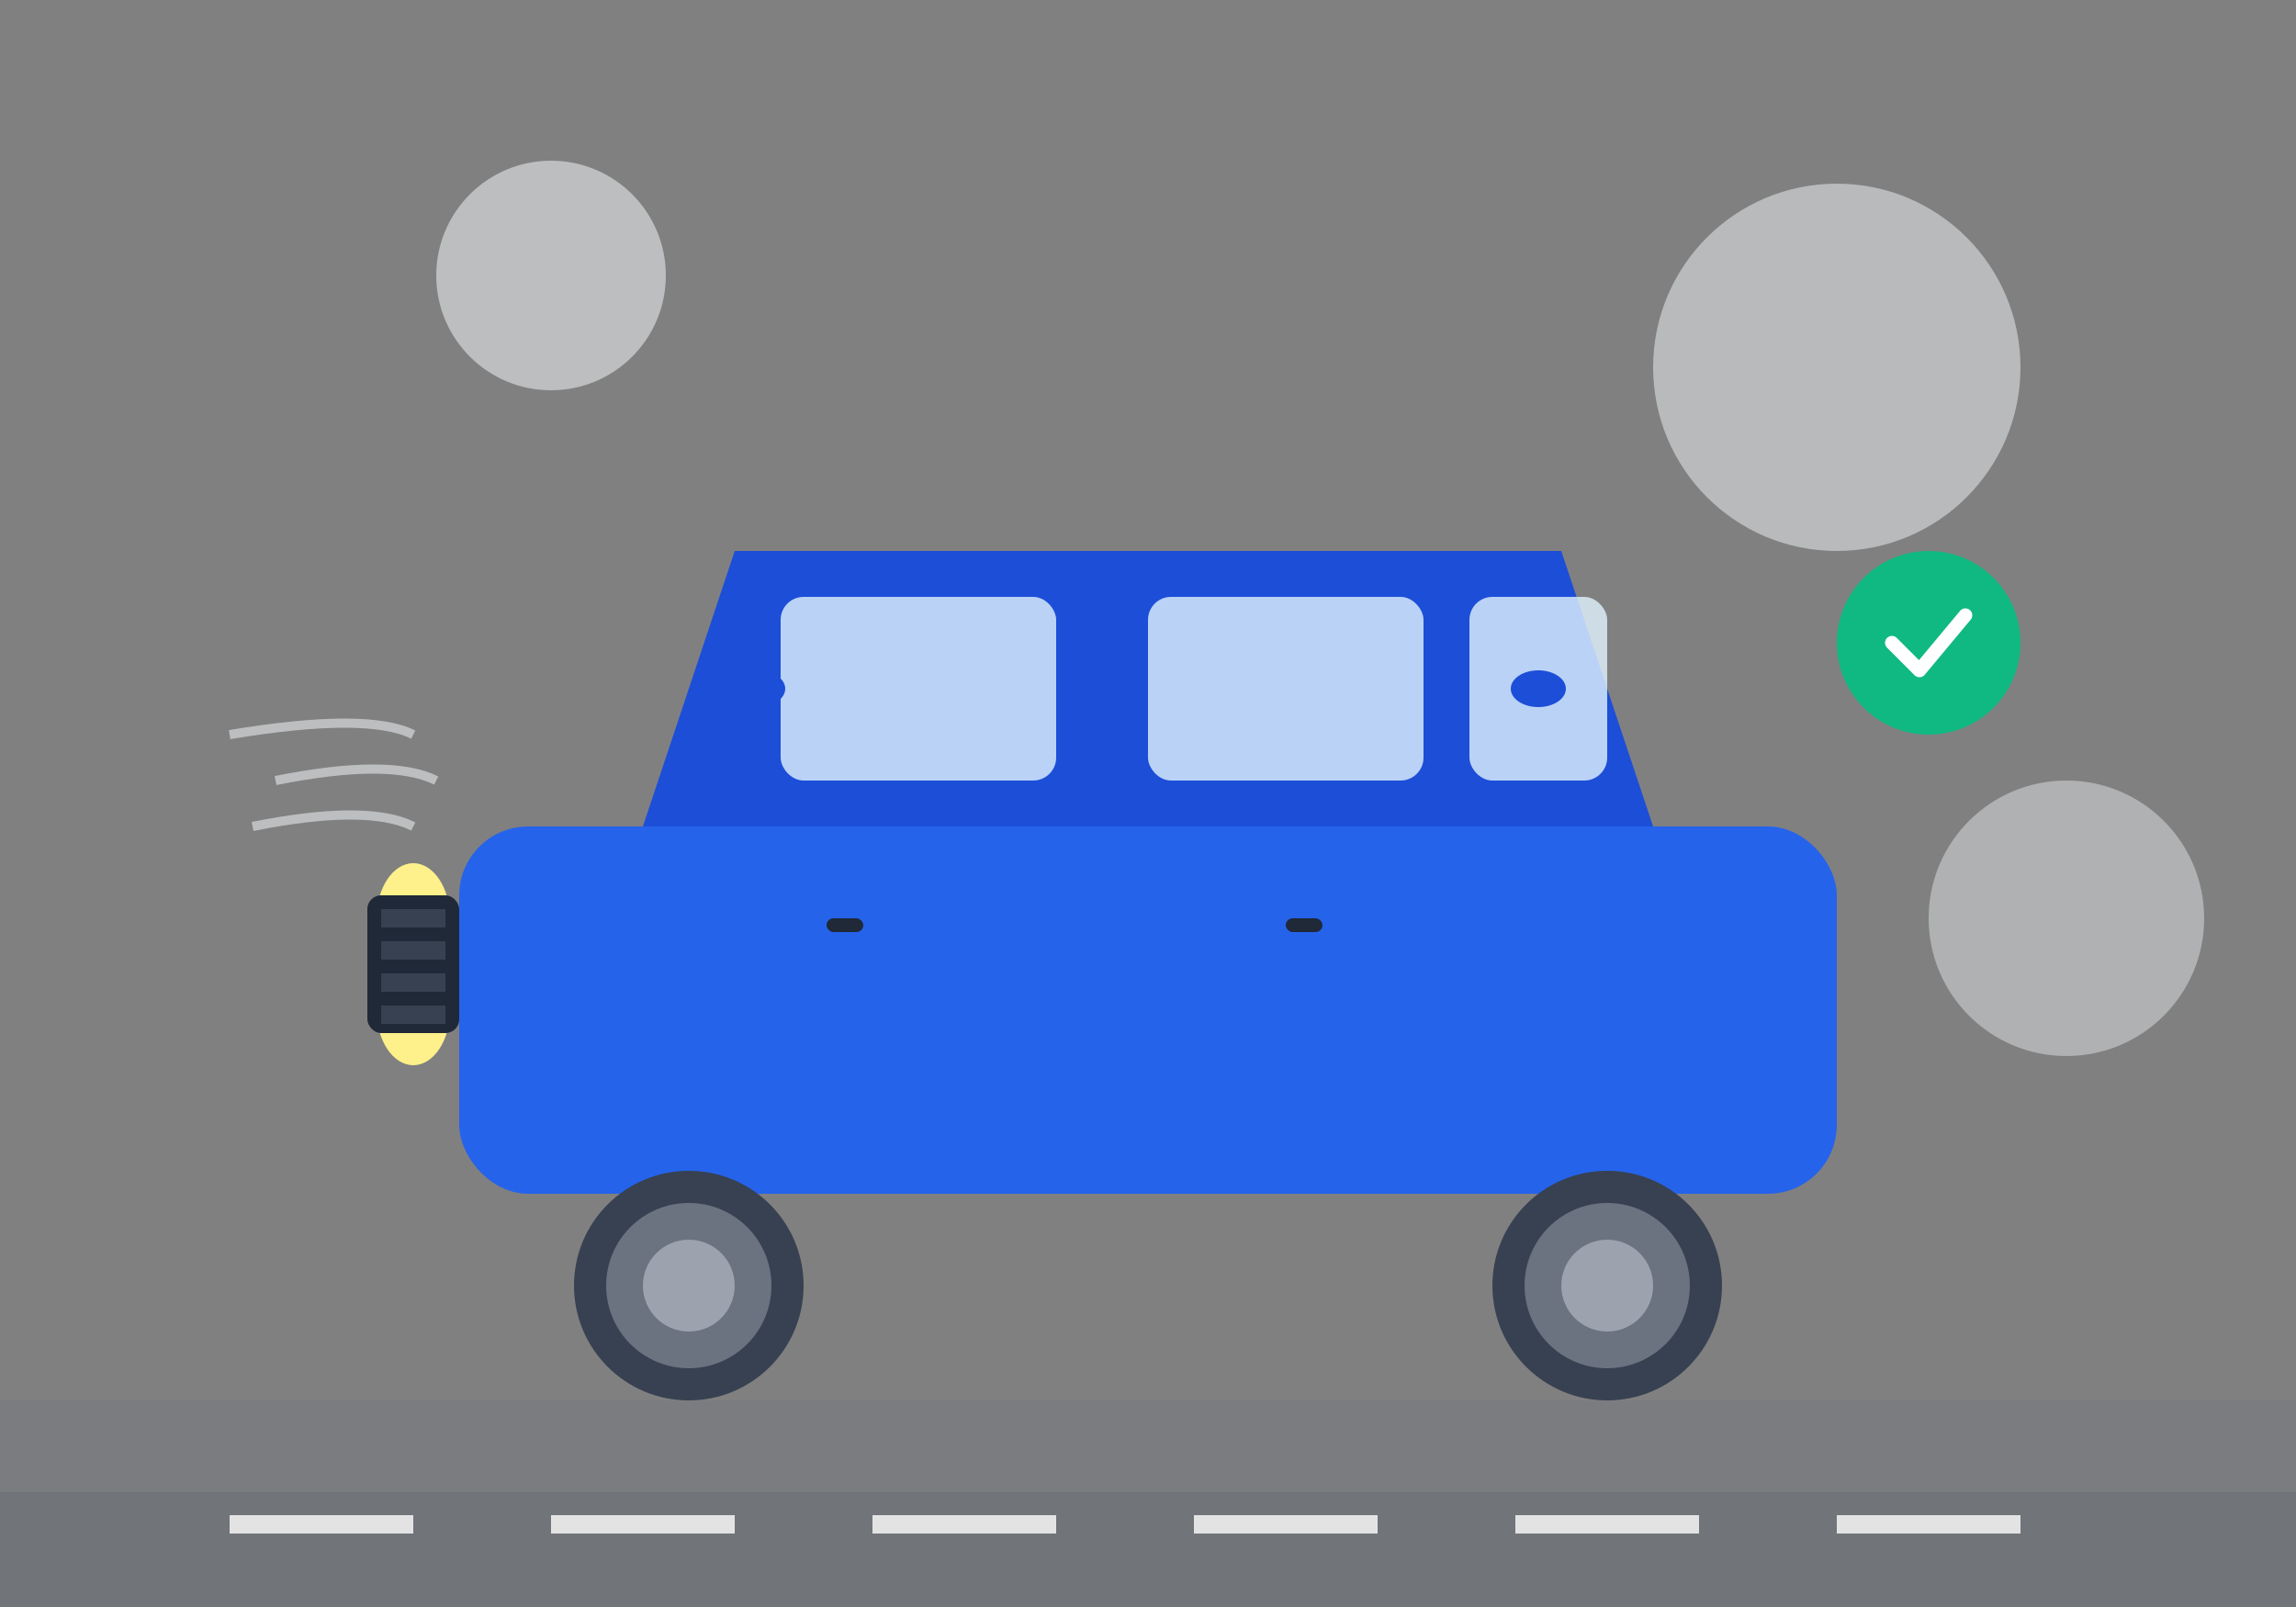 <svg width="500" height="350" viewBox="0 0 500 350" fill="none" xmlns="http://www.w3.org/2000/svg">
  <rect x="0" y="0" width="500" height="350" fill="#808080" stroke="none"/>
  <!-- Background elements -->
  <circle cx="400" cy="80" r="40" fill="#f1f5f9" opacity="0.5"/>
  <circle cx="120" cy="60" r="25" fill="#e5e7eb" opacity="0.6"/>
  <circle cx="450" cy="200" r="30" fill="#f8fafc" opacity="0.4"/>
  
  <!-- Main car body -->
  <rect x="100" y="180" width="300" height="80" rx="15" fill="#2563eb"/>
  
  <!-- Car roof -->
  <path d="M140 180 L160 120 L340 120 L360 180 Z" fill="#1d4ed8"/>
  
  <!-- Windows -->
  <rect x="170" y="130" width="60" height="40" rx="5" fill="#e0f2fe" opacity="0.8"/>
  <rect x="250" y="130" width="60" height="40" rx="5" fill="#e0f2fe" opacity="0.8"/>
  <rect x="320" y="130" width="30" height="40" rx="5" fill="#e0f2fe" opacity="0.8"/>
  
  <!-- Wheels -->
  <circle cx="150" cy="280" r="25" fill="#374151"/>
  <circle cx="150" cy="280" r="18" fill="#6b7280"/>
  <circle cx="150" cy="280" r="10" fill="#9ca3af"/>
  
  <circle cx="350" cy="280" r="25" fill="#374151"/>
  <circle cx="350" cy="280" r="18" fill="#6b7280"/>
  <circle cx="350" cy="280" r="10" fill="#9ca3af"/>
  
  <!-- Headlights -->
  <ellipse cx="90" cy="200" rx="8" ry="12" fill="#fef08a"/>
  <ellipse cx="90" cy="220" rx="8" ry="12" fill="#fef08a"/>
  
  <!-- Grille -->
  <rect x="80" y="195" width="20" height="30" rx="3" fill="#1f2937"/>
  <rect x="83" y="198" width="14" height="4" fill="#374151"/>
  <rect x="83" y="205" width="14" height="4" fill="#374151"/>
  <rect x="83" y="212" width="14" height="4" fill="#374151"/>
  <rect x="83" y="219" width="14" height="4" fill="#374151"/>
  
  <!-- Door handles -->
  <rect x="180" y="200" width="8" height="3" rx="1.5" fill="#1f2937"/>
  <rect x="280" y="200" width="8" height="3" rx="1.5" fill="#1f2937"/>
  
  <!-- Side mirrors -->
  <ellipse cx="165" cy="150" rx="6" ry="4" fill="#1d4ed8"/>
  <ellipse cx="335" cy="150" rx="6" ry="4" fill="#1d4ed8"/>
  
  <!-- Decorative checkmark -->
  <circle cx="420" cy="140" r="20" fill="#10b981"/>
  <path d="M412 140 L418 146 L428 134" stroke="white" stroke-width="3" stroke-linecap="round" stroke-linejoin="round"/>
  
  <!-- Road -->
  <rect x="0" y="305" width="500" height="45" fill="#6b7280" opacity="0.3"/>
  <rect x="0" y="325" width="500" height="25" fill="#4b5563" opacity="0.2"/>
  
  <!-- Road lines -->
  <rect x="50" y="330" width="40" height="4" fill="white" opacity="0.8"/>
  <rect x="120" y="330" width="40" height="4" fill="white" opacity="0.8"/>
  <rect x="190" y="330" width="40" height="4" fill="white" opacity="0.8"/>
  <rect x="260" y="330" width="40" height="4" fill="white" opacity="0.8"/>
  <rect x="330" y="330" width="40" height="4" fill="white" opacity="0.8"/>
  <rect x="400" y="330" width="40" height="4" fill="white" opacity="0.8"/>
  
  <!-- Motion lines -->
  <path d="M50 160 Q80 155 90 160" stroke="#e5e7eb" stroke-width="2" fill="none" opacity="0.6"/>
  <path d="M60 170 Q85 165 95 170" stroke="#e5e7eb" stroke-width="2" fill="none" opacity="0.6"/>
  <path d="M55 180 Q80 175 90 180" stroke="#e5e7eb" stroke-width="2" fill="none" opacity="0.6"/>
</svg>
